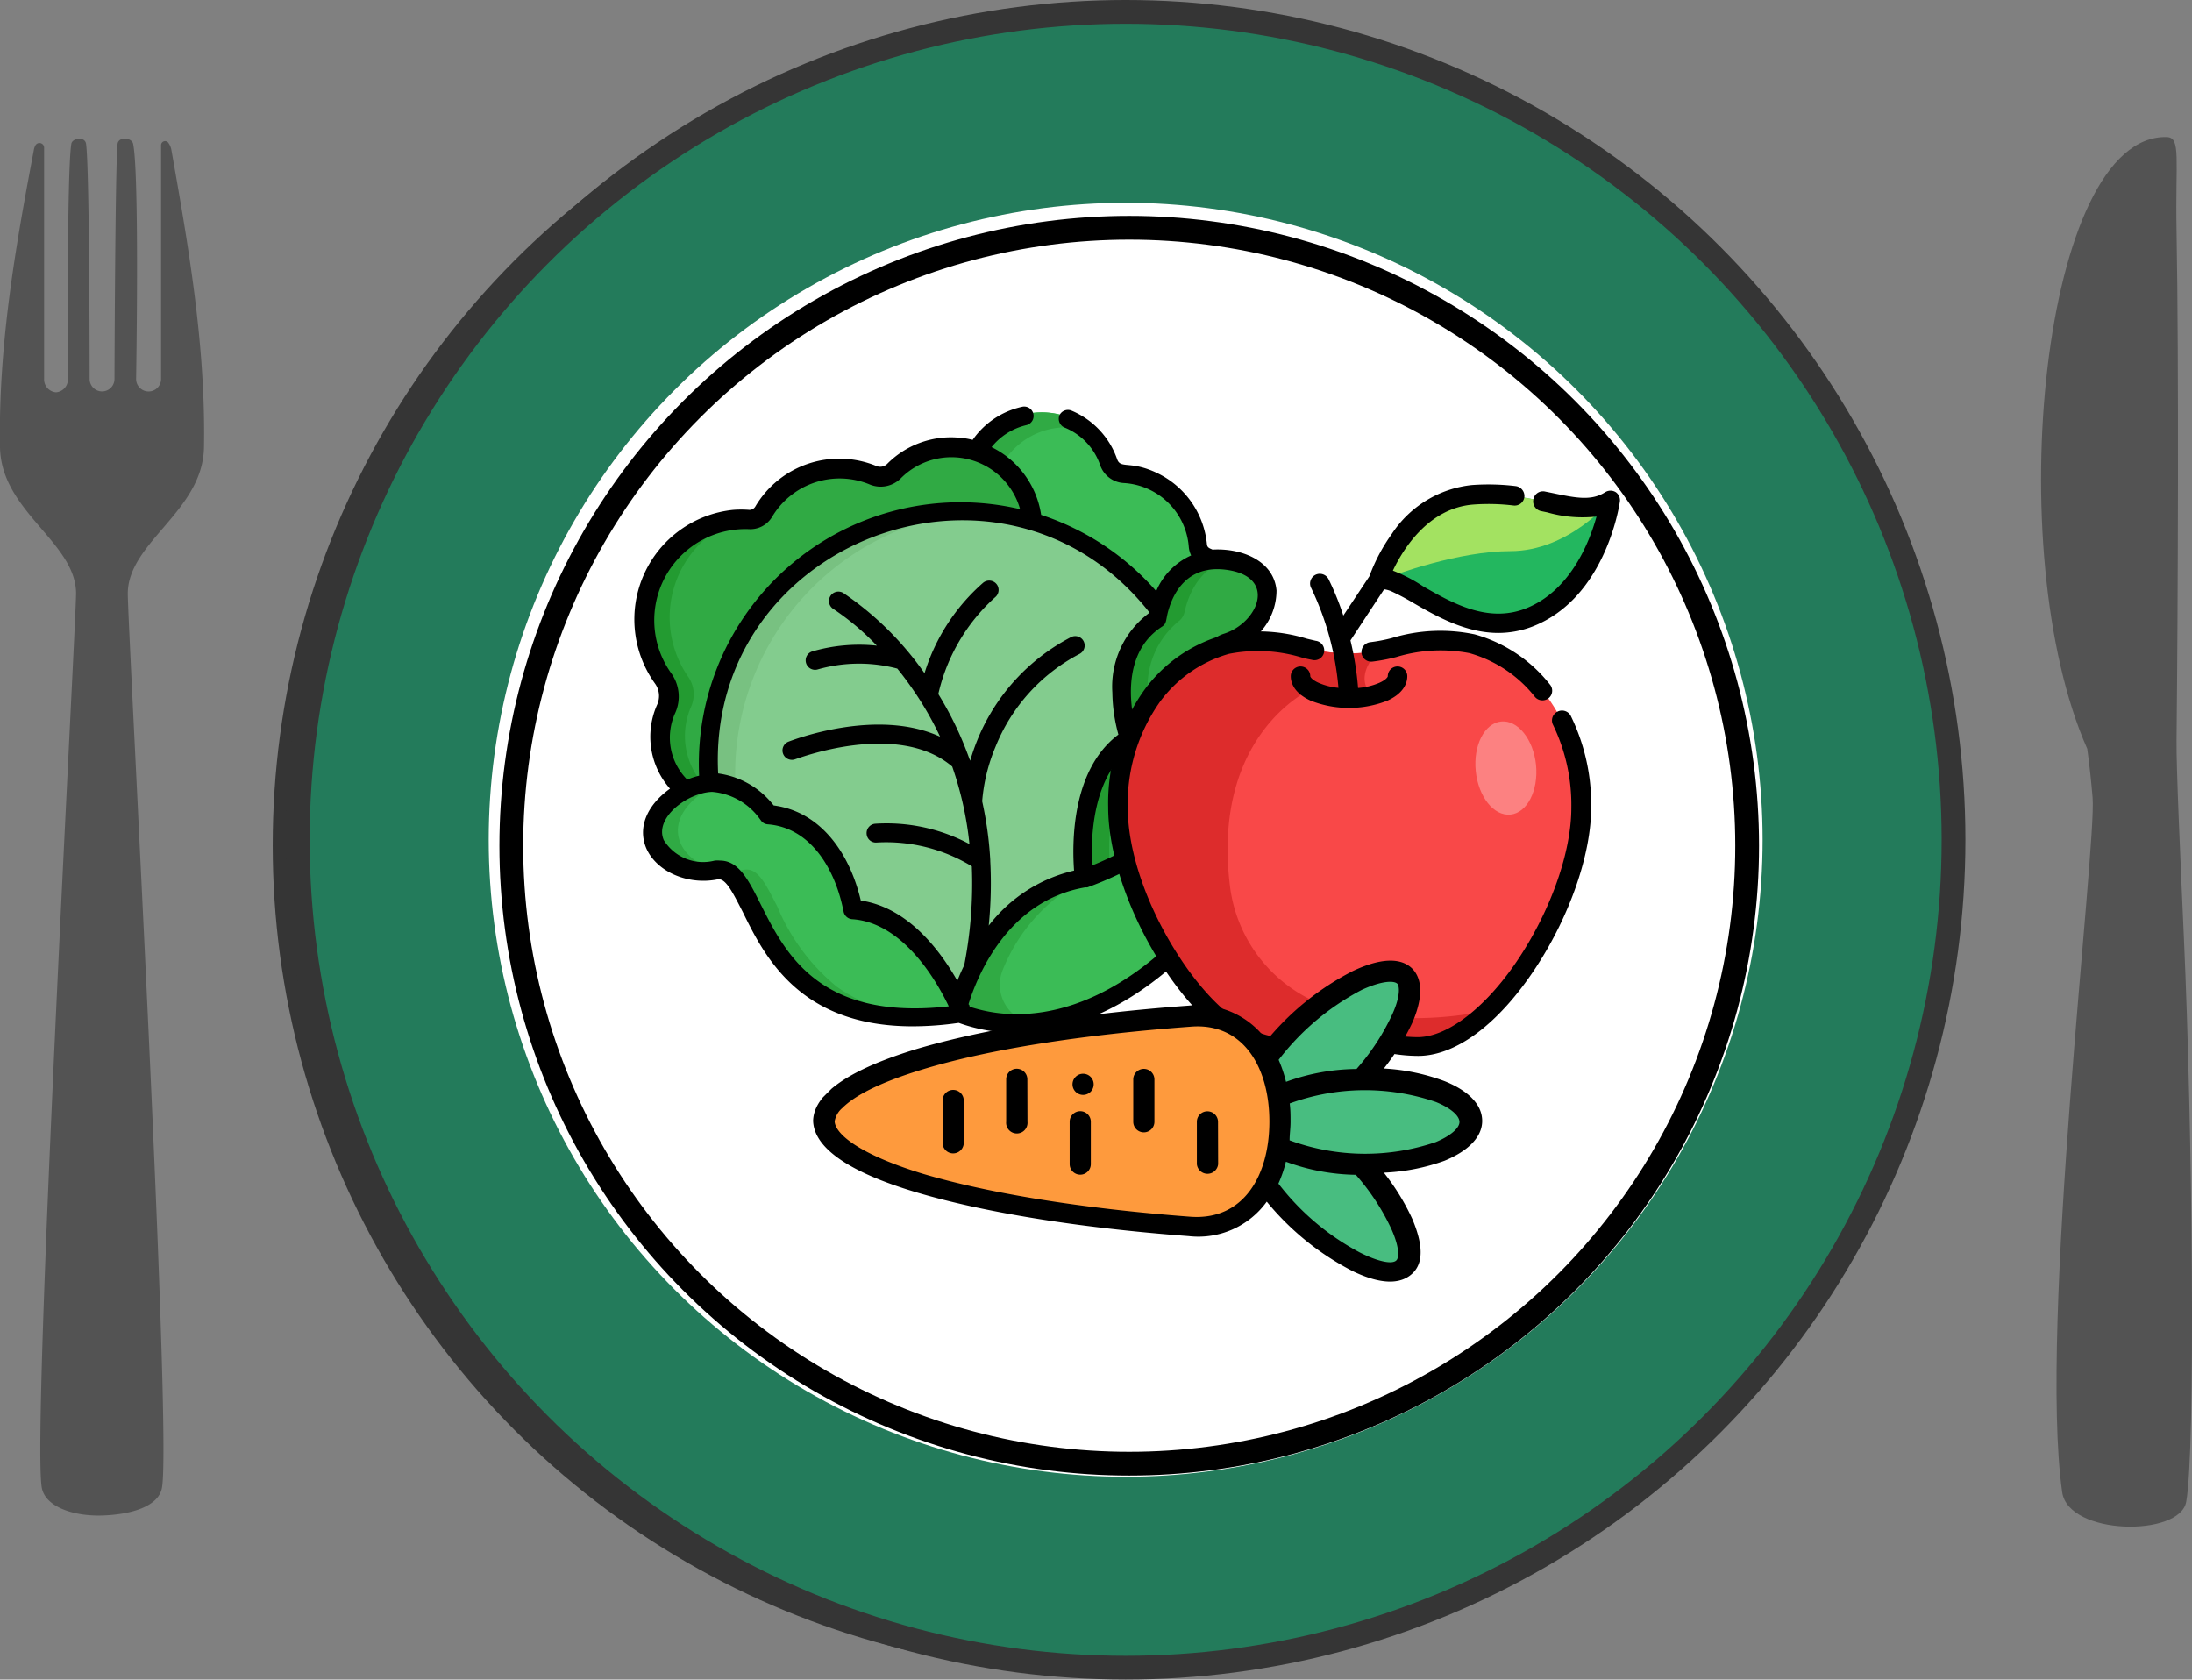 <svg xmlns="http://www.w3.org/2000/svg" xmlns:xlink="http://www.w3.org/1999/xlink" viewBox="0 0 184.39 141.28"><rect x="0" y="0" width="184.39" height="141.28" fill="#808080" stroke="none"/><defs><style>.cls-1{fill:none;}.cls-2{fill:#353535;}.cls-3{fill:#237b5b;stroke:#353535;}.cls-3,.cls-6{stroke-miterlimit:10;stroke-width:2px;}.cls-4,.cls-6{fill:#fff;}.cls-5{opacity:0.35;}.cls-6{stroke:#000;}.cls-7{clip-path:url(#clip-path);}.cls-8{fill:#3bbc56;}.cls-9{fill:#30aa44;}.cls-10{fill:#239b31;}.cls-11{fill:#83cc8e;}.cls-12{fill:#78c181;}.cls-13{fill:#f94848;}.cls-14{fill:#dd2c2c;}.cls-15{fill:#23b75f;}.cls-16{fill:#a3e261;}.cls-17{fill:#fc8181;}.cls-18{clip-path:url(#clip-path-2);}.cls-19{fill:#48bd80;}.cls-20{fill:#fe9a3d;}</style><clipPath id="clip-path"><rect class="cls-1" x="53.39" y="33.52" width="54" height="54"/></clipPath><clipPath id="clip-path-2"><rect class="cls-1" x="76.65" y="71.56" width="45.59" height="45.59" transform="translate(-37.6 97.85) rotate(-44.96)"/></clipPath></defs><g id="Слой_2" data-name="Слой 2"><g id="Слой_1-2" data-name="Слой 1"><circle class="cls-2" cx="92.58" cy="71.1" r="69.64"/><circle class="cls-3" cx="94.69" cy="70.64" r="69.64"/><circle class="cls-4" cx="94.69" cy="70.64" r="53.58"/><path class="cls-5" d="M17.16,37.63c.15-8.61-1.32-17-2.74-25a1.42,1.42,0,0,0-.29-.66.34.34,0,0,0-.58.23V31.88a1.05,1.05,0,1,1-2.1,0s.29-17.13-.25-19.78c-.11-.53-1.22-.64-1.31,0-.2,1.54-.26,19.78-.26,19.78a1,1,0,1,1-2.09,0s0-17.63-.3-19.78c-.1-.66-1.17-.48-1.24,0-.39,2.35-.29,19.78-.29,19.78a1.08,1.08,0,0,1-1,1.12,1.09,1.09,0,0,1-1-1.12V12.42a.39.39,0,0,0-.73-.19,1.21,1.21,0,0,0-.14.43C1.32,20.67-.15,29,0,37.63c.1,5.39,6.34,7.95,6.4,12.25,0,2.58-3.71,70.25-2.89,75.23.27,1.63,2.65,2.44,5.06,2.37s4.8-.74,5.06-2.37c.83-5-2.91-72.65-2.88-75.23C10.81,45.58,17.06,43,17.16,37.63Z"/><path class="cls-5" d="M183.9,126.34c.81-4.39.53-31.48-.19-47.42-.28-6.3-.65-14.37-.62-16.64.12-11.46.2-31.68,0-42.88-.11-6,.39-7.82-.81-7.87-10.49-.3-14.06,34.83-6.7,51.46.19,1.36.33,2.73.45,4.11.34,4.15-4.55,44.42-2.56,58.42C174,129.18,183.36,129.28,183.9,126.34Z"/><circle class="cls-6" cx="94.99" cy="71.14" r="51.98"/><g class="cls-7"><path class="cls-8" d="M101.64,46.78a1.1,1.1,0,0,1-.66-.91,6.71,6.71,0,0,0-6.35-6.13,1.32,1.32,0,0,1-1.17-.93,6.19,6.19,0,0,0-11.24-.94l-.06.11.12,0A6.79,6.79,0,0,1,86.85,44a20.92,20.92,0,0,1,10.69,7.36l.13.17,0-.2c.38-1.42,1.44-3.84,4.26-4.12l.36,0Z"/><path class="cls-9" d="M91.88,36.35a6.21,6.21,0,0,0-9.66,1.52l-.06.11.12,0a6.86,6.86,0,0,1,2,1.13A6.19,6.19,0,0,1,91.88,36.35Z"/><path class="cls-9" d="M60.79,66h0l0-.21Z"/><path class="cls-9" d="M60.28,66h0v0Z"/><path class="cls-9" d="M80.56,37.48a7,7,0,0,0-5.29,2,1.51,1.51,0,0,1-1.65.36A7.51,7.51,0,0,0,64.25,43a1.23,1.23,0,0,1-1.12.6,8.57,8.57,0,0,0-7.34,13.5A2.45,2.45,0,0,1,56,59.53a6,6,0,0,0,1.71,7.07A4.84,4.84,0,0,1,59.86,66a21.07,21.07,0,0,1,21-22.9,21.32,21.32,0,0,1,6.23.93A6.9,6.9,0,0,0,80.56,37.48Z"/><path class="cls-10" d="M58.15,59.41a2.57,2.57,0,0,0-.25-2.47,8.79,8.79,0,0,1,4.36-13.32,8.58,8.58,0,0,0-6.47,13.49A2.45,2.45,0,0,1,56,59.53a6,6,0,0,0,1.71,7.07,5,5,0,0,1,1.52-.55A6.13,6.13,0,0,1,58.15,59.41Z"/><path class="cls-11" d="M97.7,51.18a21.38,21.38,0,0,0-7.31-6A21.26,21.26,0,0,0,59.65,66h.1c2.87-.2,4.89,2.6,4.91,2.62l0,0h0c2.41.18,4.31,1.55,5.67,4.07a13.48,13.48,0,0,1,1.32,3.77v.08h.09c4.14.27,7.21,4.45,9,8.25,1.53-5.4,5-10,10.55-10.87h.1v-.1c0-.09-1.11-8.59,3.74-11.66l.07,0,0-.08c0-.07-2.4-6.88,2.31-9.93l0,0v0a7.1,7.1,0,0,1,.16-.79l0-.05Z"/><path class="cls-12" d="M82.75,43c-.64-.06-1.27-.09-1.92-.09A21.28,21.28,0,0,0,59.65,66h.1a4.63,4.63,0,0,1,2.13.39A22.12,22.12,0,0,1,82.75,43Z"/><path class="cls-8" d="M78.79,80.94c-1.85-2.55-4-4.09-6.22-4.48a1,1,0,0,1-.79-.73c-.86-3.42-2.92-6.63-6.43-7.22a1.57,1.57,0,0,1-.9-.5c-2.06-2.32-4.83-3.08-7.52-1.14-4.48,3.23-.63,7.28,3.5,6.45,1.21-.25,1.9,1.15,2.85,3.09a17.27,17.27,0,0,0,5,6.74A14.16,14.16,0,0,0,77,85.67a28.55,28.55,0,0,0,4.25-.35A20.86,20.86,0,0,0,78.79,80.94Z"/><path class="cls-9" d="M79.06,85.56A14.14,14.14,0,0,1,70.39,83a17.26,17.26,0,0,1-5-6.74c-1-1.93-1.64-3.33-2.85-3.09-4.13.83-8-3.22-3.5-6.45a6,6,0,0,1,1.86-.92,5.13,5.13,0,0,0-4,1c-4.48,3.22-.63,7.28,3.5,6.44,1.21-.24,1.9,1.16,2.85,3.1a17.27,17.27,0,0,0,5,6.74A14.16,14.16,0,0,0,77,85.67c.77,0,1.51,0,2.26-.11Z"/><path class="cls-8" d="M105,63.37a39.39,39.39,0,0,0-1.57-9.47h-.08c-3.58.08-4,6.28-4,6.54-.25,5.35-7.52,13-8,13.53-5.78,1-9.58,6-10.83,11.18a12.31,12.31,0,0,0,5.18,1l.61,0c3.19-.13,8.12-1.4,13.48-6.69C104,75.3,105.22,69.28,105,63.37Z"/><path class="cls-9" d="M84.36,81.56A14.8,14.8,0,0,1,91.17,74c-5.7,1-9.45,6-10.69,11.15a12.31,12.31,0,0,0,5.18,1h.61l.78-.06h0A3.28,3.28,0,0,1,84.36,81.56Z"/><path class="cls-9" d="M106.83,49.75c-.14-1.5-1.4-2.51-3.48-2.77-3.2-.4-5.24,1.55-5.91,4.53a1.28,1.28,0,0,1-.47.75,7.12,7.12,0,0,0-2.61,6,13.22,13.22,0,0,0,.5,3.41.61.61,0,0,1-.23.64c-1.82,1.36-3,3.71-3.39,6.84A18.51,18.51,0,0,0,91.31,74c5-1.85,8.35-4.43,9.93-7.83a16.5,16.5,0,0,0,1.13-8.07c-.08-2.1-.15-3.61,1-4C105.46,53.45,107,51.54,106.83,49.75Z"/><path class="cls-10" d="M93.43,69.14C93.84,66,95,63.66,96.82,62.3a.61.61,0,0,0,.23-.64,13.22,13.22,0,0,1-.5-3.41,7.12,7.12,0,0,1,2.61-6,1.34,1.34,0,0,0,.48-.75c.52-2.36,1.9-4.06,4-4.48l-.32-.05c-3.2-.4-5.24,1.55-5.91,4.53a1.28,1.28,0,0,1-.47.75,7.12,7.12,0,0,0-2.61,6,13.22,13.22,0,0,0,.5,3.41.61.61,0,0,1-.23.64c-1.82,1.36-3,3.71-3.39,6.84A18.51,18.51,0,0,0,91.31,74c.73-.27,1.42-.55,2.08-.85A19.06,19.06,0,0,1,93.43,69.14Z"/><path d="M55.29,59.25h0a6.6,6.6,0,0,0,1.07,7.09c-2,1.44-2.71,3.31-2,5,.87,2,3.52,3.13,6,2.63.66-.13,1.23,1,2.11,2.72,1.83,3.72,4.75,9.64,14.31,9.64a27.41,27.41,0,0,0,3.87-.29,13.65,13.65,0,0,0,4.8.82c5.58,0,10.62-3,14.58-6.9a17.65,17.65,0,0,0,4.54-8,.79.79,0,0,0-1.52-.42A16.05,16.05,0,0,1,99,78.85c-4.06,4-8.48,6.23-12.8,6.44a12.69,12.69,0,0,1-4.64-.61h0c0-.06,0-.13-.09-.21.7-2.27,3.25-8.72,9.84-9.83a.59.59,0,0,0,.17,0c14-5.12,11.16-14.75,11.44-18.64A36.5,36.5,0,0,1,103.8,68a.79.79,0,0,0,1.57.18,38.14,38.14,0,0,0-1.21-13.72,5.19,5.19,0,0,0,3.22-4.79c-.22-2.5-2.93-3.58-5.38-3.44-.22-.1-.44-.15-.47-.43a7.43,7.43,0,0,0-4.17-6c-2.29-1.1-3.09-.32-3.39-1.18a6.87,6.87,0,0,0-3.86-4.09.79.79,0,0,0-1,.43.8.8,0,0,0,.43,1,5.25,5.25,0,0,1,3,3.15,2.23,2.23,0,0,0,2,1.52A5.83,5.83,0,0,1,100,46a2,2,0,0,0,.2.72,5.75,5.75,0,0,0-2.94,3,22,22,0,0,0-9.68-6.41,7.6,7.6,0,0,0-4.17-5.7,5.3,5.3,0,0,1,2.93-1.85.79.79,0,0,0-.37-1.54A6.87,6.87,0,0,0,81.82,37a6.76,6.76,0,0,0-1.36-.2A7.55,7.55,0,0,0,74.65,39a.84.84,0,0,1-.9.21,8.2,8.2,0,0,0-10.22,3.41.57.57,0,0,1-.5.27,8.92,8.92,0,0,0-1.37,0A9.26,9.26,0,0,0,55.1,57.5,1.78,1.78,0,0,1,55.29,59.25Zm5.28,13.14a2.3,2.3,0,0,0-.45,0,3.89,3.89,0,0,1-4.28-1.72c-.82-1.88,2-4,4.07-4.06a5.49,5.49,0,0,1,4,2.27L64,69a.75.75,0,0,0,.59.34c3.49.27,5.55,3.55,6.3,7,0,.09.06.24.07.32a.79.79,0,0,0,.73.66c3.7.24,6.52,4,8.12,7.33C63.29,86.52,65.21,72.39,60.57,72.39ZM97.75,52.71c.39-.25.32-.54.49-1.21v0c.66-2.45,2.26-3.9,4.85-3.58,4.41.55,2.77,4.47-.14,5.39-4.89,1.54,4.3,13.27-11.08,19.49-.12-2.27,0-7.75,3.51-10a.78.78,0,0,0,.33-.93C95.69,61.78,93.51,55.46,97.75,52.71Zm-1.12-1.27,0,.15a7.72,7.72,0,0,0-3.06,6.67,13.87,13.87,0,0,0,.51,3.53c-4,3-3.89,9.27-3.73,11.44a12.68,12.68,0,0,0-7.18,4.63,35.42,35.42,0,0,0,.13-5.43s0-.06,0-.09a30.77,30.77,0,0,0-.68-4.94v0a14.94,14.94,0,0,1,1.12-4.58A15.17,15.17,0,0,1,90.82,55a.79.79,0,0,0-.74-1.4,16.93,16.93,0,0,0-7.87,8.66,18,18,0,0,0-.6,1.73l-.09-.23v0a29,29,0,0,0-2.59-5.38,15.61,15.61,0,0,1,4.79-8.15.79.79,0,0,0,.1-1.11.8.8,0,0,0-1.12-.1,16.58,16.58,0,0,0-4.93,7.61,26.46,26.46,0,0,0-6.83-6.75.79.79,0,1,0-.83,1.35,21.56,21.56,0,0,1,3.65,3.08,14.12,14.12,0,0,0-5.45.49.79.79,0,1,0,.51,1.5,12.66,12.66,0,0,1,6.66-.06c.54.66,1.07,1.39,1.6,2.18a27.57,27.57,0,0,1,2,3.55c-5.34-2.46-12.42.29-12.76.42a.79.79,0,0,0,.59,1.47c.08,0,8.56-3.32,13.19.62A28.66,28.66,0,0,1,81.55,71a14.8,14.8,0,0,0-7.94-1.71.79.79,0,0,0-.71.86.78.78,0,0,0,.85.72,13.84,13.84,0,0,1,8,2,35.76,35.76,0,0,1-.64,8.32c-.23.46-.42.91-.58,1.31-1.43-2.52-4.14-6.17-8.12-6.75-.91-3.89-3.31-7.47-7.33-8a7.11,7.11,0,0,0-4.67-2.69C59.42,45.45,84.37,36.05,96.63,51.44ZM63,44.51a2.14,2.14,0,0,0,1.93-1,6.61,6.61,0,0,1,8.25-2.75,2.4,2.4,0,0,0,2.63-.56,6,6,0,0,1,10,2.63,22,22,0,0,0-27,22.42,6.27,6.27,0,0,0-1,.33,5,5,0,0,1-1-5.63,3.36,3.36,0,0,0-.34-3.31A7.67,7.67,0,0,1,63,44.51Z"/></g><path class="cls-13" d="M133,67.93c0,5.46-3.54,13-7.83,17.11-1.9,1.83-4,3-5.9,3a12.42,12.42,0,0,1-3.52-.51,7.63,7.63,0,0,0-4.44,0,12.42,12.42,0,0,1-3.52.51c-2,0-4.2-1.26-6.17-3.25C97.43,80.6,94,73.27,94,67.93c0-7.87,4.71-12.63,9.14-13.78a13.77,13.77,0,0,1,6.58.32,14.75,14.75,0,0,0,6.27.27c.42-.07.84-.16,1.25-.27a13.74,13.74,0,0,1,6.57-.32C128.27,55.3,133,60.06,133,67.93Z"/><path class="cls-14" d="M125.15,85A30.1,30.1,0,0,1,112.78,85a12.33,12.33,0,0,1-9.32-10.5C101.91,61.71,110.25,58,110.25,58a9.34,9.34,0,0,0,5.19.52c-1.75-1.75.58-3.77.58-3.77a14.75,14.75,0,0,1-6.27-.27,13.77,13.77,0,0,0-6.58-.32C98.74,55.3,94,60.06,94,67.93S101.43,88,107.77,88a12.42,12.42,0,0,0,3.52-.51,7.63,7.63,0,0,1,4.44,0,12.42,12.42,0,0,0,3.52.51c2,0,4-1.15,5.9-3Z"/><path class="cls-15" d="M135.48,42.09s-1.1,7.62-6.86,9.84c-5.5,2.13-10.41-3.61-12.43-3.16a.77.77,0,0,0-.25.1h0c.06-.21,2.27-6.79,7.94-7.22S132.78,43.84,135.48,42.09Z"/><path class="cls-16" d="M135.48,42.09s-3.5,4.27-8.43,4.27c-4.32,0-9.64,1.94-10.86,2.41l-.25.1h0c.06-.21,2.27-6.79,7.94-7.22S132.78,43.84,135.48,42.09Z"/><path class="cls-17" d="M129.21,64.35c-.22-2.16-1.53-3.8-2.93-3.66s-2.36,2-2.14,4.17,1.52,3.8,2.92,3.66S129.42,66.51,129.21,64.35Z"/><path d="M131,59.87a.82.82,0,0,0-.36,1.1,15.48,15.48,0,0,1,1.54,7c0,3.64-1.67,8.44-4.36,12.55s-6,6.72-8.56,6.72a11.67,11.67,0,0,1-3.28-.48,8.58,8.58,0,0,0-4.92,0,11.67,11.67,0,0,1-3.28.48c-2.61,0-5.81-2.51-8.56-6.72s-4.35-8.91-4.35-12.55A14.79,14.79,0,0,1,97.6,59,10.89,10.89,0,0,1,103.38,55a12.65,12.65,0,0,1,6.16.32c.26.07.53.13.8.18a.82.82,0,1,0,.33-1.6l-.72-.17a14,14,0,0,0-7-.32A12.35,12.35,0,0,0,96.29,58a16.35,16.35,0,0,0-3.07,9.9c0,3.94,1.77,9.09,4.62,13.45,3.1,4.74,6.72,7.47,9.93,7.47a13.27,13.27,0,0,0,3.76-.56,6.85,6.85,0,0,1,4,0,13.27,13.27,0,0,0,3.76.56c3.21,0,6.83-2.73,9.93-7.47,2.85-4.36,4.63-9.51,4.63-13.45a17,17,0,0,0-1.72-7.69A.83.83,0,0,0,131,59.87Z"/><path d="M129.11,58.61a.81.81,0,0,0,.63.3.81.81,0,0,0,.64-1.33,12.25,12.25,0,0,0-6.33-4.22,14,14,0,0,0-7,.32,13.92,13.92,0,0,1-1.8.34.84.84,0,0,0-.72.92.82.82,0,0,0,.92.71,15.15,15.15,0,0,0,2-.38,12.79,12.79,0,0,1,6.16-.33A10.71,10.71,0,0,1,129.11,58.61Z"/><path d="M135.92,41.4a.84.84,0,0,0-.89,0c-1.18.76-2.5.48-4.5.06l-.54-.11a.82.82,0,0,0-1,.64.83.83,0,0,0,.64,1l.53.11a10.74,10.74,0,0,0,4.14.35c-.61,2.21-2.24,6.3-6,7.75-3.19,1.22-6.18-.5-8.59-1.88A13.33,13.33,0,0,0,117.17,48c.85-1.81,3-5.27,6.77-5.56a17.35,17.35,0,0,1,3.37.08.82.82,0,0,0,.92-.71.84.84,0,0,0-.72-.92,19.07,19.07,0,0,0-3.69-.09,9.2,9.2,0,0,0-6.74,4.11,15,15,0,0,0-1.89,3.57L113,51.78a23.32,23.32,0,0,0-1.25-3.08.83.83,0,0,0-1.11-.34.82.82,0,0,0-.34,1.11,24.12,24.12,0,0,1,2.29,8.39,5.45,5.45,0,0,1-1.66-.42c-.54-.24-.71-.49-.71-.56a.82.82,0,1,0-1.64,0c0,.49.22,1.4,1.68,2.06a8.8,8.8,0,0,0,6.44,0c1.46-.66,1.68-1.57,1.68-2.06a.82.82,0,1,0-1.64,0c0,.07-.17.32-.72.56a5.54,5.54,0,0,1-1.78.43,25.31,25.31,0,0,0-.64-4l2.83-4.3a2.34,2.34,0,0,1,.57.15,19.32,19.32,0,0,1,1.89,1c1.93,1.11,4.39,2.52,7.15,2.52a8,8,0,0,0,2.85-.53c6.14-2.37,7.32-10.16,7.37-10.49A.83.83,0,0,0,135.92,41.4Z"/><g class="cls-18"><path class="cls-19" d="M118.17,82.11c-1.4-1.39-6,.92-9.45,4.39a22.84,22.84,0,0,0-2.2,2.57V99.66a20.28,20.28,0,0,0,2.2,2.58c3.48,3.48,8,5.79,9.43,4.4s-.69-5.42-3.68-8.7h.34c4.92,0,8.91-1.59,8.91-3.56s-4-3.57-8.91-3.57h-.34C117.46,87.53,119.46,83.4,118.17,82.11Z"/><path class="cls-20" d="M107.52,92.31a14.22,14.22,0,0,1,0,4.12c-.63,4.16-3.22,7.12-7.43,6.81-19.88-1.49-30.67-5.36-30.77-8.91.1-3.54,10.9-7.4,30.78-8.86C104.33,85.16,106.91,88.15,107.52,92.31Z"/><path d="M92,91.21a.89.89,0,1,0-.89.89A.89.89,0,0,0,92,91.21Z"/><path d="M118.8,81.48c-.67-.67-2.08-1.18-5,.2a22.81,22.81,0,0,0-7.24,5.83A7.13,7.13,0,0,0,100,84.59c-9.43.69-17.39,2-23,3.68-3,.93-8.51,2.89-8.6,6v0c.06,2.28,3,4.32,8.6,6s13.56,3,23,3.71a7.1,7.1,0,0,0,6.56-2.9,22.81,22.81,0,0,0,7.24,5.85c2.87,1.38,4.28.87,5,.2s1.13-1.93,0-4.6a19.12,19.12,0,0,0-2.39-3.89,17.11,17.11,0,0,0,5.1-1c2-.82,3.17-2,3.17-3.35s-1.12-2.53-3.17-3.35a17.27,17.27,0,0,0-5.1-1.06,19.73,19.73,0,0,0,2.41-3.89C119.92,83.41,119.42,82.11,118.8,81.48ZM108.48,95.92c0-.51.08-1,.08-1.56s0-1-.07-1.54a18.45,18.45,0,0,1,12.28-.13c1.25.5,2,1.16,2,1.69s-.81,1.2-2,1.69A18.42,18.42,0,0,1,108.48,95.92Zm5.9,9.43a21.05,21.05,0,0,1-6.84-5.79,10.48,10.48,0,0,0,.63-1.84,17.65,17.65,0,0,0,5.88,1.1,18.93,18.93,0,0,1,3,4.58c.74,1.66.6,2.43.42,2.61C117.13,106.38,115.92,106.13,114.38,105.35Zm-7.6-11c0,4.48-2.14,8.32-6.63,8-9.29-.7-17.11-2-22.6-3.64-5.32-1.64-7.28-3.33-7.34-4.38a1.89,1.89,0,0,1,.65-1.13c1-1,3-2.1,6.7-3.23,5.49-1.68,13.31-2.92,22.61-3.61C104.62,86,106.79,89.84,106.78,94.36Zm10.75-11.62c.18.17.32,1-.42,2.61a19,19,0,0,1-3,4.58A17.66,17.66,0,0,0,108.18,91a11.47,11.47,0,0,0-.62-1.85,21.12,21.12,0,0,1,7-5.89C116.47,82.39,117.34,82.54,117.53,82.74Z"/><path d="M102.46,94.37a.89.89,0,0,0-.89-.89.88.88,0,0,0-.89.89v3.56a.9.9,0,0,0,1.79,0Z"/><path d="M97.11,90.8a.89.89,0,1,0-1.78,0v3.56a.89.89,0,1,0,1.78,0Z"/><path d="M91.76,94.36a.89.89,0,1,0-1.78,0v3.56a.89.89,0,1,0,1.78,0Z"/><path d="M86.42,90.79a.89.89,0,1,0-1.78,0v3.56a.9.9,0,1,0,1.79,0Z"/><path d="M81.07,92.57a.89.89,0,0,0-1.78,0v3.56a.89.89,0,1,0,1.78,0Z"/></g></g></g></svg>